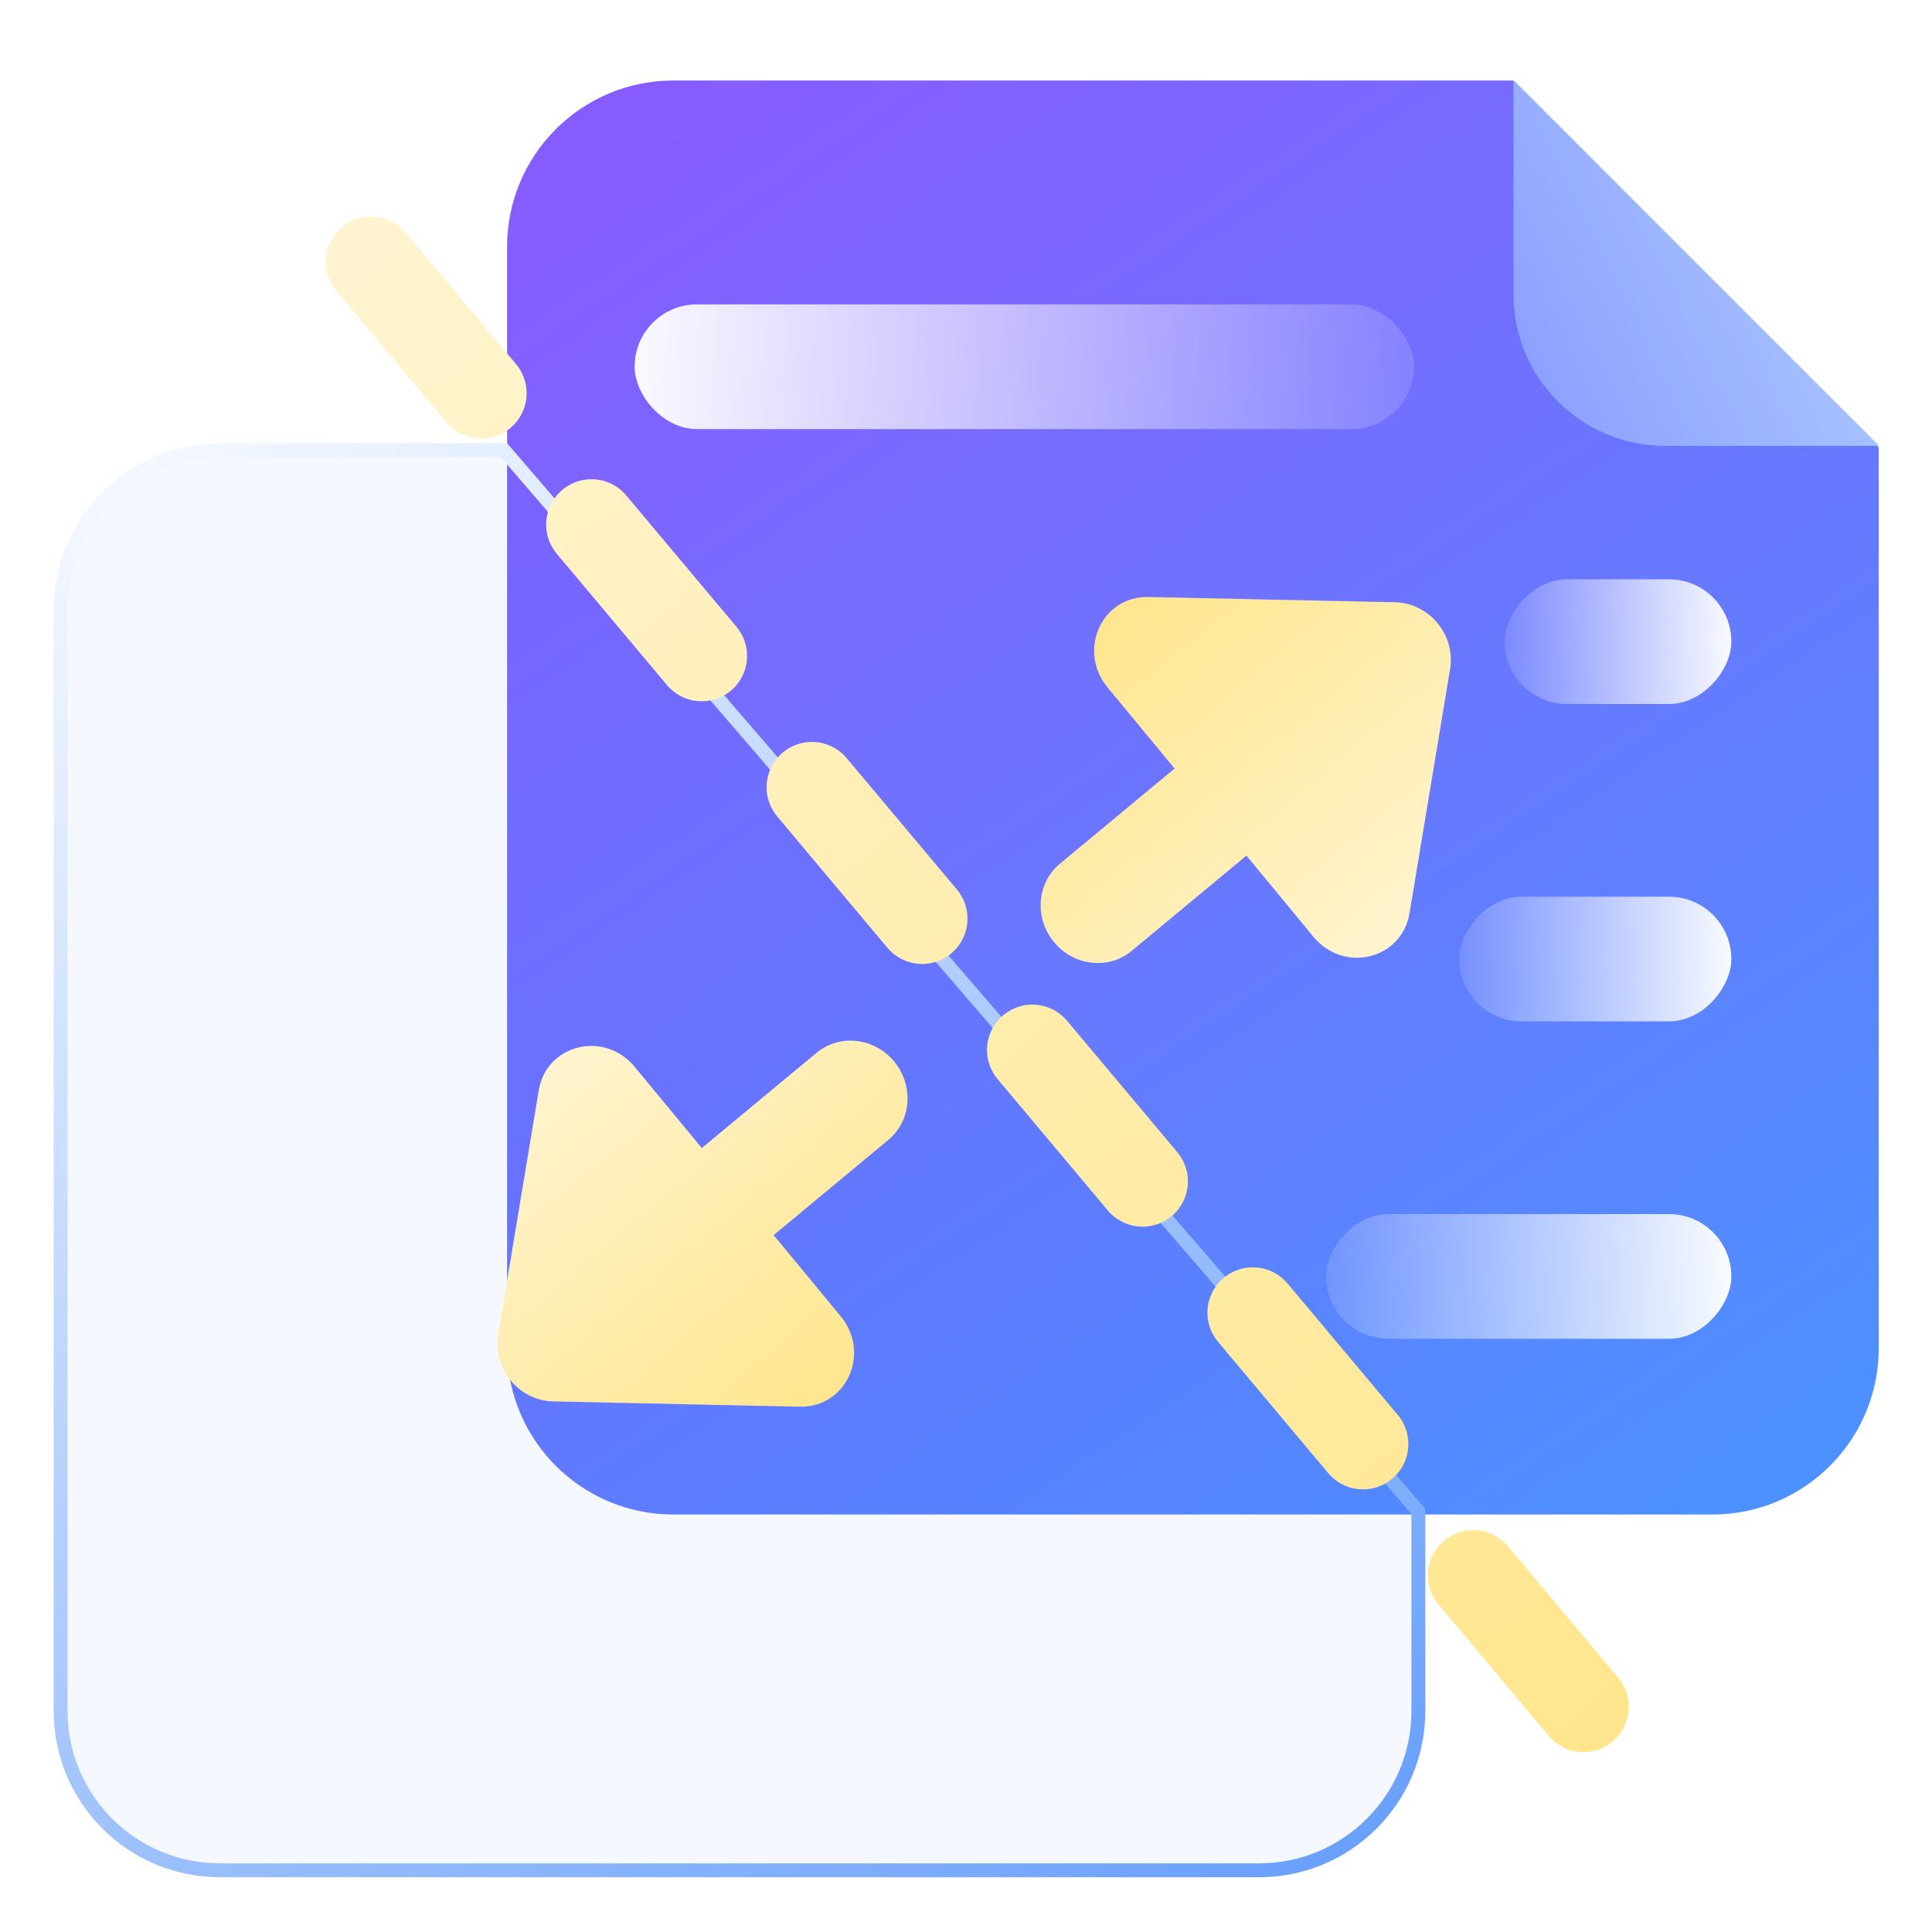 <svg width="64" height="64" viewBox="0 0 64 64" fill="none" xmlns="http://www.w3.org/2000/svg">
<path d="M50.138 2.667H41.065H22.305C19.264 2.667 16.798 5.133 16.798 8.174V44.662C16.798 47.704 19.264 50.17 22.305 50.17H56.727C59.769 50.17 62.235 47.704 62.235 44.662L62.235 29V14.821L50.138 2.667Z" fill="url(#paint0_linear_7_33981)"/>
<rect width="13.425" height="4.131" rx="2.065" transform="matrix(-1 8.74228e-08 8.74228e-08 1 57.353 40.218)" fill="url(#paint1_linear_7_33981)"/>
<rect width="9.012" height="4.131" rx="2.065" transform="matrix(-1 8.74228e-08 8.74228e-08 1 57.353 29.704)" fill="url(#paint2_linear_7_33981)"/>
<rect width="7.51" height="4.131" rx="2.065" transform="matrix(-1 8.74228e-08 8.74228e-08 1 57.353 19.19)" fill="url(#paint3_linear_7_33981)"/>
<rect x="21.023" y="10.083" width="25.817" height="4.131" rx="2.065" fill="url(#paint4_linear_7_33981)"/>
<path d="M50.143 2.667L62.24 14.764H55.155C52.387 14.764 50.143 12.52 50.143 9.751V2.667Z" fill="url(#paint5_linear_7_33981)"/>
<path d="M50.143 2.667L62.24 14.764H55.155C52.387 14.764 50.143 12.52 50.143 9.751V2.667Z" fill="url(#paint6_linear_7_33981)"/>
<g filter="url(#filter0_b_7_33981)">
<path d="M16.799 14.684H7.286C4.244 14.684 1.778 17.149 1.778 20.191V56.679C1.778 59.72 4.244 62.186 7.286 62.186H41.708C44.749 62.186 47.215 59.72 47.215 56.679L47.215 49.982L16.799 14.684Z" fill="#0061FF" fill-opacity="0.04"/>
<path d="M46.985 50.067L16.693 14.913H7.286C4.371 14.913 2.008 17.276 2.008 20.191V56.679C2.008 59.593 4.371 61.956 7.286 61.956H41.708C44.623 61.956 46.985 59.593 46.985 56.679V50.067Z" stroke="url(#paint7_linear_7_33981)" stroke-width="0.46"/>
</g>
<path d="M48.036 22.164C48.224 21.036 47.347 19.974 46.207 19.95L38.043 19.776C36.496 19.743 35.68 21.549 36.689 22.771L38.909 25.459L35.108 28.615C34.344 29.251 34.258 30.412 34.916 31.208C35.573 32.004 36.725 32.134 37.489 31.498L41.29 28.343L43.509 31.031C44.518 32.253 46.437 31.783 46.692 30.251L48.036 22.164Z" fill="url(#paint8_linear_7_33981)"/>
<path d="M16.501 44.209C16.314 45.338 17.191 46.4 18.33 46.424L26.494 46.598C28.041 46.631 28.857 44.825 27.848 43.603L25.628 40.915L29.429 37.759C30.193 37.123 30.279 35.962 29.622 35.166C28.964 34.37 27.812 34.24 27.049 34.876L23.248 38.031L21.028 35.343C20.019 34.121 18.1 34.591 17.846 36.123L16.501 44.209Z" fill="url(#paint9_linear_7_33981)"/>
<path d="M12.292 8.675L52.843 57.002" stroke="url(#paint10_linear_7_33981)" stroke-width="3.004" stroke-linecap="round" stroke-dasharray="5.68 5.68"/>
<defs>
<filter id="filter0_b_7_33981" x="-14.777" y="-1.872" width="78.547" height="80.613" filterUnits="userSpaceOnUse" color-interpolation-filters="sRGB">
<feFlood flood-opacity="0" result="BackgroundImageFix"/>
<feGaussianBlur in="BackgroundImageFix" stdDeviation="8.278"/>
<feComposite in2="SourceAlpha" operator="in" result="effect1_backgroundBlur_7_33981"/>
<feBlend mode="normal" in="SourceGraphic" in2="effect1_backgroundBlur_7_33981" result="shape"/>
</filter>
<linearGradient id="paint0_linear_7_33981" x1="62.235" y1="46.354" x2="29.891" y2="-2.18" gradientUnits="userSpaceOnUse">
<stop stop-color="#4D90FF"/>
<stop offset="1" stop-color="#875CFF"/>
</linearGradient>
<linearGradient id="paint1_linear_7_33981" x1="-0.616" y1="2.065" x2="15.592" y2="2.512" gradientUnits="userSpaceOnUse">
<stop stop-color="white"/>
<stop offset="1" stop-color="white" stop-opacity="0"/>
</linearGradient>
<linearGradient id="paint2_linear_7_33981" x1="-0.414" y1="2.065" x2="10.472" y2="2.267" gradientUnits="userSpaceOnUse">
<stop stop-color="white"/>
<stop offset="1" stop-color="white" stop-opacity="0"/>
</linearGradient>
<linearGradient id="paint3_linear_7_33981" x1="-0.345" y1="2.065" x2="8.728" y2="2.205" gradientUnits="userSpaceOnUse">
<stop stop-color="white"/>
<stop offset="1" stop-color="white" stop-opacity="0"/>
</linearGradient>
<linearGradient id="paint4_linear_7_33981" x1="19.837" y1="12.149" x2="50.945" y2="13.796" gradientUnits="userSpaceOnUse">
<stop stop-color="white"/>
<stop offset="1" stop-color="white" stop-opacity="0"/>
</linearGradient>
<linearGradient id="paint5_linear_7_33981" x1="45.829" y1="12.911" x2="63.501" y2="6.998" gradientUnits="userSpaceOnUse">
<stop stop-color="#00D9FF"/>
<stop offset="1" stop-color="#B0F5FF"/>
</linearGradient>
<linearGradient id="paint6_linear_7_33981" x1="50.143" y1="14.641" x2="62.245" y2="8.664" gradientUnits="userSpaceOnUse">
<stop stop-color="#899BFF"/>
<stop offset="1" stop-color="#AEC9FF"/>
</linearGradient>
<linearGradient id="paint7_linear_7_33981" x1="45.322" y1="62.186" x2="10.906" y2="10.829" gradientUnits="userSpaceOnUse">
<stop stop-color="#679FFC"/>
<stop offset="1" stop-color="#F4F8FF"/>
</linearGradient>
<linearGradient id="paint8_linear_7_33981" x1="48.821" y1="29.029" x2="39.528" y2="17.953" gradientUnits="userSpaceOnUse">
<stop stop-color="#FFF4CF"/>
<stop offset="1" stop-color="#FFE68E"/>
</linearGradient>
<linearGradient id="paint9_linear_7_33981" x1="15.716" y1="37.345" x2="25.009" y2="48.42" gradientUnits="userSpaceOnUse">
<stop stop-color="#FFF4CF"/>
<stop offset="1" stop-color="#FFE68E"/>
</linearGradient>
<linearGradient id="paint10_linear_7_33981" x1="12.675" y1="8.354" x2="53.226" y2="56.681" gradientUnits="userSpaceOnUse">
<stop stop-color="#FFF4CF"/>
<stop offset="1" stop-color="#FFE68E"/>
</linearGradient>
</defs>
</svg>
